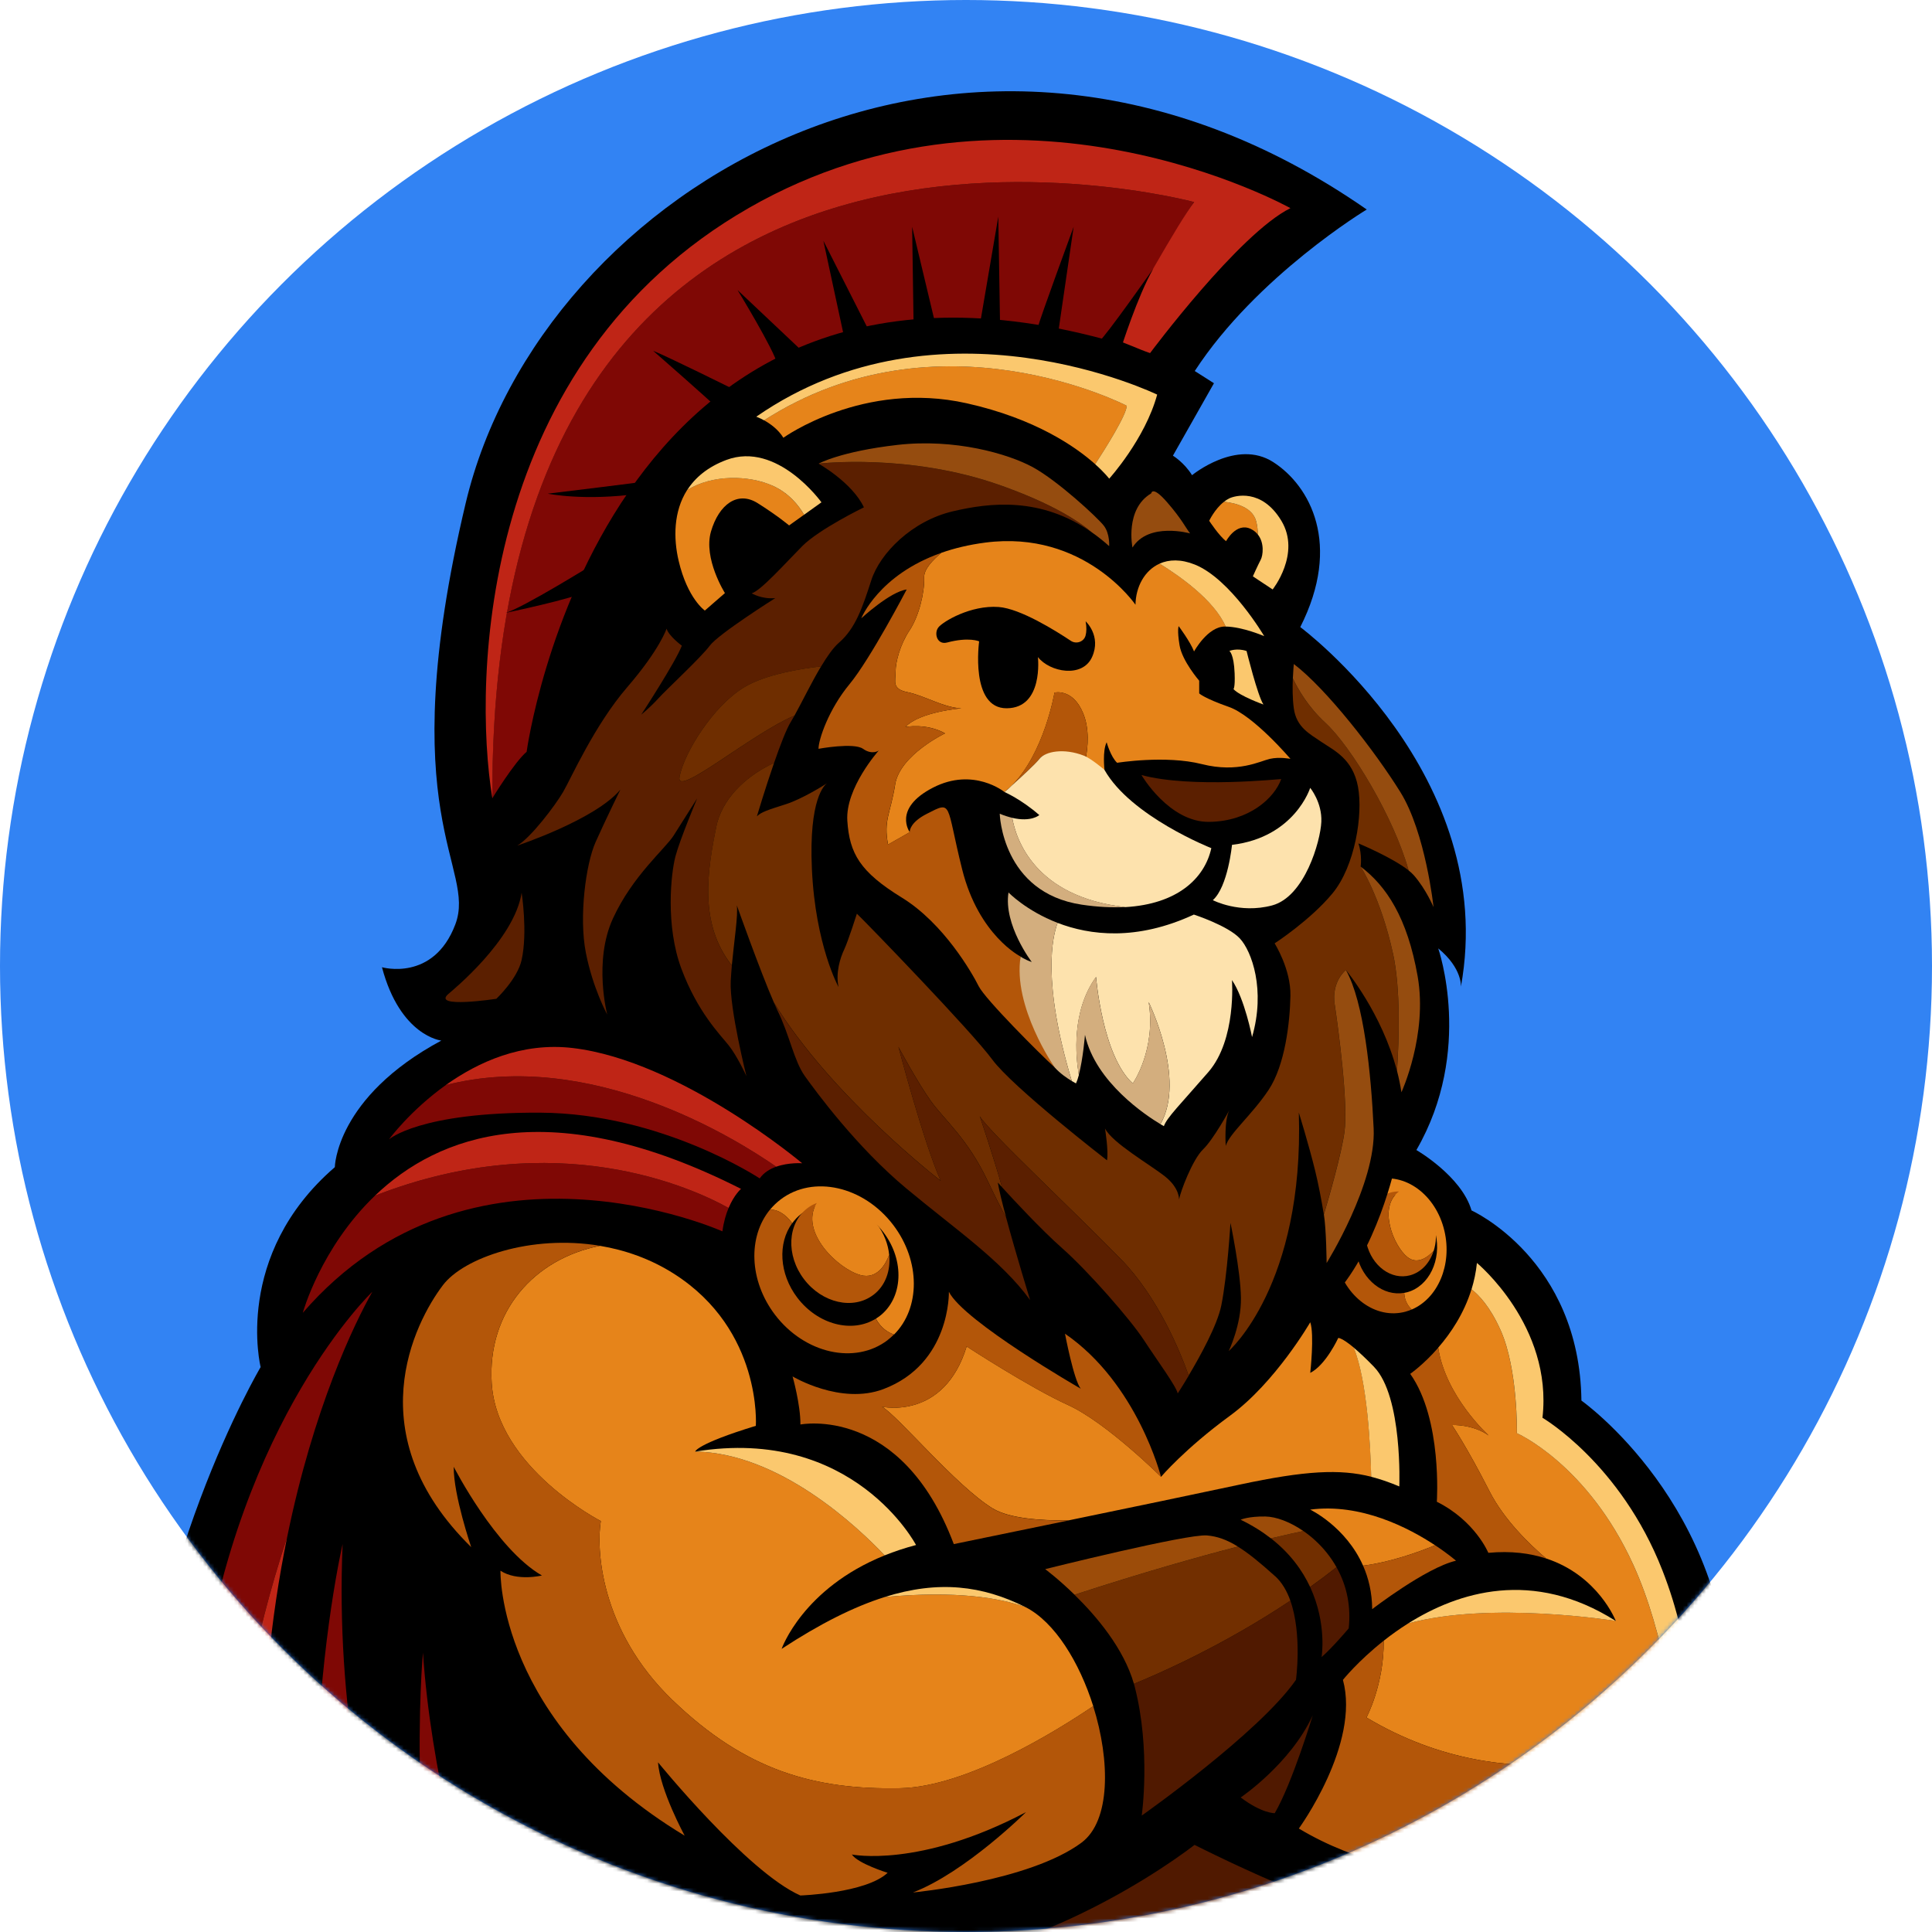 <?xml version="1.0" encoding="UTF-8"?>
<svg id="Favicon_2" xmlns="http://www.w3.org/2000/svg" xmlns:xlink="http://www.w3.org/1999/xlink" viewBox="0 0 500 500">
  <defs>
    <style>
      .cls-1 {
        fill: #7f0805;
      }

      .cls-2 {
        fill: #501900;
      }

      .cls-3 {
        fill: #fff;
      }

      .cls-4 {
        mask: url(#mask);
      }

      .cls-5 {
        fill: #5b1f00;
      }

      .cls-6 {
        fill: none;
      }

      .cls-7 {
        fill: #e6841a;
      }

      .cls-8 {
        fill: #fbc86e;
      }

      .cls-9 {
        fill: #fde2ad;
      }

      .cls-10 {
        fill: #722f00;
      }

      .cls-11 {
        fill: #9c4c09;
      }

      .cls-12 {
        fill: #3283f3;
      }

      .cls-13 {
        fill: #bf2516;
      }

      .cls-14 {
        fill: #d3ae7e;
      }

      .cls-15 {
        fill: #6f2e00;
      }

      .cls-16 {
        fill: #954c0f;
      }

      .cls-17 {
        fill: #b35609;
      }
    </style>
    <mask id="mask" x="0" y="0" width="500" height="652.32" maskUnits="userSpaceOnUse">
      <circle class="cls-3" cx="250" cy="250" r="250"/>
    </mask>
  </defs>
  <circle class="cls-12" cx="250" cy="250" r="250"/>
  <g class="cls-4">
    <g id="Leijona">
      <path d="M308.5,122.98s11.52-9.49,21.01-3.39c9.49,6.1,17.85,21.24,7,42.7,0,0,51.51,38.18,41.57,93.09,0,0,.45-4.74-5.87-9.94,0,0,9.26,26.43-5.65,52.19,0,0,11.67,6.72,14.27,15.63,0,0,27.98,12.61,28.44,49.21,0,0,38.41,27.11,38.41,78.4s-18.31,46.31-24.63,47.66c-11.74,2.5-7.07,4.49-19.03,7.64-12.47,3.29-22.31,3.67-22.31,3.67,0,0,22.39,71.55,54.92,96.63,0,0-21.46,21.01-63.04,10.39l3.16,11.07s-36.6,35.92-127.2,34.34c-90.6-1.58-128.56-37.51-128.56-37.51l4.07-14.91-18.98-2.94,17.62,37.05s-76.59-9.49-86.53-42.93c-6.71-22.59-4.06-77.39-2.66-119.34,2.21-66.15,32.94-117.89,32.94-117.89,0,0-7.23-28.92,19.2-51.74,0,0,.23-18.07,27.56-32.76,0,0-10.62-1.13-15.36-18.98,0,0,13.33,3.84,18.98-11.07,5.65-14.91-16.72-27.56,2.71-109.13C139.97,48.57,250.68-17.41,353.71,54.22c0,0-28.47,17.17-44.51,41.8l4.97,3.16-10.62,18.75s2.9,1.73,4.95,5.05Z"/>
      <path class="cls-7" d="M231.66,203.04c1.24-7.68,12.92-13.25,12.92-13.25-4.82-2.71-10.24-1.66-10.24-1.66,3.62-3.92,14.46-4.82,14.46-4.82-4.52-.15-9.64-3.31-13.86-4.16-4.22-.84-3.16-2.77-3.16-5.33s1.2-7.08,3.62-10.69c2.41-3.62,3.92-9.79,3.77-13.71-.08-2.11,2.28-4.55,4.47-6.36,3.29-1.15,7.04-2.08,11.36-2.64,25.64-3.33,38.86,16.09,38.86,16.09.07-4.64,2.35-8.89,6.24-10.64,5.23,3.21,14.16,9.48,17.11,16.28-.07,0-.14,0-.21,0-4.48,0-7.98,6.45-7.98,6.45-1.02-2.6-3.98-6.55-3.98-6.55,0,0-.45.9.23,4.97s5.08,9.15,5.08,9.15v3.28s1.24,1.24,7.68,3.5c6.44,2.26,15.93,13.44,15.93,13.44,0,0-2.82-.56-5.31,0-2.49.56-8.25,3.73-17.62,1.36-9.38-2.37-21.92-.34-21.92-.34-1.69-1.58-2.71-5.31-2.71-5.31-1.13,2.26-.56,7.12-.56,7.12-1.15-.21-1.24-1.2-4.86-2.88.57-2.94,1.03-7.72-.69-11.82-2.71-6.48-7.39-5.27-7.39-5.27,0,0-2.61,15.64-11.09,24.09-1.08.97-1.84,1.64-1.84,1.64,0,0-8.02-6.55-18.53-1.13-10.51,5.42-5.99,11.52-5.99,11.52l-5.62,3.19c-1.2-6.33.6-7.83,1.84-15.51Z"/>
      <path class="cls-8" d="M322.61,168.47s2.86,11.6,4.37,13.86c0,0-6.1-2.18-7.76-3.99,0,0,.45-.33.3-4.09-.2-5.09-1.36-5.78-1.36-5.78,0,0,1.88-.83,4.44,0Z"/>
      <path class="cls-7" d="M199.92,125.69c4.3,1.92,6.81,5.17,8.16,7.53l-3.86,2.76s-2.94-2.49-8.13-5.76c-5.2-3.28-10.05.34-12.09,7.34-2.03,7,3.61,15.93,3.61,15.93l-5.2,4.52s-4.48-3.06-6.78-12.88c-1.36-5.8-1.35-12.73,2.19-18.3,6.52-4.12,16.03-3.85,22.08-1.15Z"/>
      <path class="cls-8" d="M199.92,125.69c-6.05-2.7-15.56-2.97-22.08,1.15,2.05-3.22,5.28-5.98,10.12-7.8,13.22-4.97,24.63,10.96,24.63,10.96l-4.5,3.22c-1.35-2.36-3.87-5.61-8.16-7.53Z"/>
      <path d="M280.96,160.79s4.14,3.77,1.66,9.26-10.92,3.92-14.01,0c0,0,1.51,13.18-8.06,13.25-9.56.08-7.15-17.32-7.15-17.32,0,0-2.64-1.2-8.28.3-2.63.7-3.46-2.41-2.26-3.92s8.36-5.8,15.59-5.27c5.62.41,14.85,6.2,18.67,8.75,1.42.95,3.4.27,3.83-1.38.24-.9.3-2.09.01-3.67Z"/>
      <path class="cls-7" d="M316.76,129.86c3,.31,7.37,1.38,8.33,5.02.3,1.15.43,2.32.44,3.46-.45-.57-1.04-1.07-1.82-1.45-3.77-1.81-6.4,3.16-6.4,3.16-1.81-1.36-4.37-5.27-4.37-5.27,0,0,1.41-3.03,3.82-4.92Z"/>
      <path class="cls-8" d="M325.09,134.88c-.96-3.63-5.34-4.71-8.33-5.02.43-.34.89-.64,1.38-.88,1.36-.67,8.36-2.71,13.48,5.8,5.12,8.51-2.26,17.77-2.26,17.77l-5.12-3.39s1.28-2.86,2.03-4.29c.6-1.14,1-4.35-.74-6.54-.01-1.13-.14-2.3-.44-3.46Z"/>
      <path class="cls-7" d="M339.08,390.69c13.11-1.73,25.51,4.72,32.32,9.22-4.3,1.77-11.53,4.38-18.64,5.28-4.46-10.11-13.68-14.5-13.68-14.5Z"/>
      <path class="cls-17" d="M376.81,403.91c-7.79,1.81-21.69,12.54-21.69,12.54-.03-4.35-.96-8.08-2.36-11.26,7.12-.9,14.34-3.51,18.64-5.28,3.4,2.24,5.41,4,5.41,4Z"/>
      <path class="cls-7" d="M427.52,451.49s-35.7,15.82-73.88-7c0,0,4.57-8.53,4.46-19.87,1.89-1.49,4-3.01,6.31-4.47,21.39-5.88,53.75-.66,53.75-.66,0,0-4.52-11.74-18.03-16.16-4.29-3.65-10.89-10.02-14.64-17.37-5.87-11.52-9.72-17.17-9.72-17.17,0,0,5.42-.23,9.49,2.71,0,0-11.17-10.09-13.06-22.72,3.2-3.68,6.67-8.79,8.62-15.11,1.86,1.42,4.77,4.44,7.52,10.57,4.52,10.09,4.22,26.66,4.22,26.66,0,0,18.23,7.98,30.12,34.04,8.16,17.87,11.36,41.76,12.57,55.01-1.38,5.47-3.4,10.3-5.95,14.32.88-3.92,1.19-10.94-1.8-22.78Z"/>
      <path class="cls-8" d="M392.57,370.91s.3-16.57-4.22-26.66c-2.75-6.14-5.66-9.15-7.52-10.57.66-2.14,1.15-4.42,1.4-6.83,0,0,19.68,16.27,16.96,40.07,0,0,20.18,11.75,31.03,39.46,7.8,19.94,8.71,39,5.04,53.58-1.21-13.25-4.41-37.14-12.57-55.01-11.9-26.06-30.12-34.04-30.12-34.04Z"/>
      <path class="cls-8" d="M364.4,420.16c12.97-8.17,32.27-14.27,53.75-.66,0,0-32.37-5.22-53.75.66Z"/>
      <path class="cls-17" d="M385.27,371.51c-4.07-2.94-9.49-2.71-9.49-2.71,0,0,3.84,5.65,9.72,17.17,3.75,7.36,10.35,13.72,14.64,17.37-4.11-1.35-9.05-2.02-14.96-1.47,0,0-3.39-8.25-13.33-13.22,0,0,1.47-21.35-6.89-33.1,0,0,3.44-2.37,7.26-6.77,1.89,12.64,13.06,22.72,13.06,22.72Z"/>
      <path class="cls-17" d="M410.98,477.96s3.73-1.36,6.16-5.76c0,0-18.19,6.67-34.79,1.47,0,0,8.87,6.83,16.04,8.98,0,0-31.69,8.87-62.25-9.43,0,0,15.93-21.86,11.41-38.47,0,0,3.87-4.85,10.55-10.13.11,11.33-4.46,19.87-4.46,19.87,38.18,22.82,73.88,7,73.88,7,2.99,11.84,2.68,18.86,1.8,22.78-.1.16-.2.33-.3.48,0,0-8.77,4.33-18.04,3.2Z"/>
      <path class="cls-7" d="M174.02,439.97c-18.98-18.3-19.66-39.54-18.53-46.32,0,0-26.89-13.78-28.24-35.7-1.15-18.55,10.98-32.17,28.02-35.53,6.52,1.09,13.11,3.37,19.21,7.27,22.82,14.57,21.13,39.31,21.13,39.31-15.48,4.74-15.7,6.67-15.7,6.67,21.76.32,42.02,19.46,49.04,26.86-21.23,8.55-26.67,24.2-26.67,24.2,10.02-6.57,18.76-10.92,26.64-13.41,18.72-1.75,29.98.28,36.45,2.59,7.61,3.84,13.99,14.31,17.56,25.64-9.66,6.52-32.82,20.89-49.93,21.24-22.14.45-39.99-4.52-58.97-22.82Z"/>
      <path class="cls-8" d="M228.91,413.32c14.06-4.44,25.39-2.94,36.4,2.56.02,0,.03.02.05.03-6.47-2.31-17.73-4.34-36.45-2.59Z"/>
      <path class="cls-8" d="M179.91,375.67c41.01-6.67,57.16,24.18,57.16,24.18-2.94.77-5.63,1.68-8.12,2.68-7.02-7.4-27.28-26.54-49.04-26.86Z"/>
      <path class="cls-17" d="M279.88,476.89c-13.56,10.05-43.61,12.88-43.61,12.88,13.56-5.2,29.26-20.79,29.26-20.79-27.68,14.57-45.07,10.96-45.07,10.96,1.58,2.37,9.26,4.74,9.26,4.74-5.65,5.31-22.59,5.87-22.59,5.87-13.78-6.1-36.83-34.46-36.83-34.46.45,7.12,6.89,18.98,6.89,18.98-48.69-29.37-47.67-68.57-47.67-68.57,4.29,2.82,10.73,1.24,10.73,1.24-11.97-6.89-22.82-28.13-22.82-28.13-.11,7.23,4.52,20.79,4.52,20.79-29.6-29.03-14.69-58.07-7.34-67.78,5.38-7.12,22.77-13.19,40.66-10.21-17.04,3.37-29.17,16.98-28.02,35.53,1.36,21.92,28.24,35.7,28.24,35.7-1.13,6.78-.45,28.02,18.53,46.32,18.98,18.3,36.83,23.27,58.97,22.82,17.1-.35,40.27-14.72,49.93-21.24,4.46,14.2,4.5,29.75-3.03,35.34Z"/>
      <path class="cls-7" d="M256.94,390.4c-9.49-5.79-24.63-24.09-28.69-26.35,0,0,16.04,3.62,21.92-15.59,0,0,16.27,10.62,26.21,15.14,9.94,4.52,24.1,18.6,24.1,18.6,0,0,6.1-7.23,17.85-15.82,11.75-8.59,20.76-24.18,20.76-24.18,1.11,3.16,0,13.1,0,13.1,4.04-2.03,7.25-9.04,7.25-9.04,0,0,.89-.11,4,2.48,3.56,8.64,4.36,26.08,4.54,33.44-8.11-2.05-17.04-1.6-34.07,2.04-10.83,2.32-28.76,6.05-44.25,9.25-7.58.08-15.47-.55-19.62-3.08Z"/>
      <path class="cls-8" d="M355.59,353.74c7.46,7.68,6.55,30.95,6.55,30.95-2.48-1.05-4.85-1.88-7.28-2.5-.18-7.36-.97-24.8-4.54-33.44,1.32,1.1,3.04,2.69,5.27,4.98Z"/>
      <path class="cls-17" d="M207.15,368.65c.03-5.15-2.03-12.43-2.03-12.43,0,0,12.43,7.46,23.5,3.28,17.46-6.59,16.95-25.19,16.95-25.19,3.84,7.68,34.12,25.08,34.12,25.08-1.81-2.26-4.07-14.23-4.07-14.23,18.75,12.88,24.85,37.05,24.85,37.05,0,0-14.16-14.08-24.1-18.6-9.94-4.52-26.21-15.14-26.21-15.14-5.87,19.2-21.92,15.59-21.92,15.59,4.07,2.26,19.2,20.56,28.69,26.35,4.14,2.53,12.04,3.17,19.62,3.08-16.18,3.34-29.71,6.12-29.71,6.12-13.63-36.15-39.69-30.95-39.69-30.95Z"/>
      <path class="cls-6" d="M259.96,204.97s.76-.67,1.84-1.64c-.59.58-1.2,1.13-1.84,1.64Z"/>
      <path class="cls-7" d="M235.45,215.28v.08s0-.03,0-.08Z"/>
      <path class="cls-8" d="M300.09,145.87c2.45-1.1,5.54-1.2,9.13.24,9.26,3.73,17.96,18.53,17.96,18.53,0,0-5.53-2.42-9.98-2.49-2.96-6.8-11.89-13.06-17.11-16.28Z"/>
      <path class="cls-17" d="M269,196.39c-1,1.31-4.86,4.84-7.2,6.94,8.48-8.45,11.09-24.09,11.09-24.09,0,0,4.67-1.2,7.39,5.27,1.72,4.11,1.26,8.88.69,11.82-.28-.13-.58-.26-.9-.4-4.52-1.92-9.6-1.47-11.07.45Z"/>
      <path class="cls-17" d="M239.85,210.62c6.77-3.45,4.86-2.82,9.15,14.35,4.29,17.17,15.14,22.59,15.14,22.59-.45,13.33,8.81,28.69,8.81,28.69-3.84-3.5-17.96-17.62-19.66-21.01-1.69-3.39-9.04-16.27-19.88-22.93-10.84-6.67-13.56-11.41-14.12-19.88-.56-8.47,8.13-18.19,8.13-18.19,0,0-1.69,1.24-4.07-.45s-11.52,0-11.52,0c0-2.37,2.6-10.17,8.02-16.72,5.42-6.55,14.8-24.51,14.8-24.51-4.29.56-11.75,7.46-11.75,7.46,0,0,4.47-11.25,20.73-16.95-2.2,1.81-4.55,4.25-4.47,6.36.15,3.92-1.36,10.09-3.77,13.71-2.41,3.61-3.62,8.13-3.62,10.69s-1.05,4.49,3.16,5.33c4.22.84,9.34,4.01,13.86,4.16,0,0-10.84.9-14.46,4.82,0,0,5.42-1.05,10.24,1.66,0,0-11.68,5.57-12.92,13.25-1.24,7.68-3.05,9.19-1.84,15.51l5.62-3.19v-.08c0-.42.26-2.55,4.41-4.66Z"/>
      <path class="cls-1" d="M128.44,589.72s7.61-21.46,14.65-36.15c0,0-29.56-65.3-33.63-125.85,0,0-5.42,57.92,11.07,117.41,0,0-35.47-61.59-31.86-145.53,0,0-22.37,95.67,13.1,184.02,0,0,16.95,4.97,26.66,6.1Z"/>
      <path class="cls-7" d="M226.68,341.27c.31-.19.61-.4.91-.62,6.15-4.68,6.61-14.41,1.04-21.74-5.58-7.33-15.08-9.47-21.23-4.79-.93.71-1.71,1.54-2.38,2.46-.92-1.29-2.95-3.57-5.72-3.54.79-.96,1.69-1.83,2.71-2.61,8.44-6.42,21.48-3.48,29.14,6.57,7.12,9.35,7.06,21.55.23,28.38-1.4-.48-3.4-1.59-4.68-4.11Z"/>
      <path class="cls-7" d="M222.68,329.98c-5.76-1.55-15.91-11.22-11.31-18.65,5.04-1.98,11.5.1,15.54,5.4,1.89,2.48,2.94,5.29,3.21,8.02-.89,2.38-3.07,6.42-7.44,5.24Z"/>
      <path class="cls-17" d="M226.03,335.11c-5.2,3.96-13.24,2.14-17.95-4.05-4.72-6.2-4.32-14.43.88-18.39.75-.57,1.57-1.01,2.42-1.34-4.6,7.43,5.55,17.1,11.31,18.65,4.37,1.18,6.55-2.86,7.44-5.24.4,4.09-.97,8-4.09,10.37Z"/>
      <path class="cls-17" d="M229.71,346.83c-8.44,6.42-21.48,3.48-29.14-6.57-6.73-8.84-7.04-20.24-1.28-27.23,2.77-.02,4.8,2.26,5.72,3.54-3.75,5.12-3.39,13.07,1.34,19.28,5.31,6.97,14.18,9.25,20.32,5.41,1.28,2.52,3.28,3.64,4.68,4.11-.51.51-1.06,1-1.65,1.45Z"/>
      <path class="cls-7" d="M363.4,334.6c.27-.05.54-.1.81-.18,5.64-1.55,8.91-8.36,7.31-15.21-1.6-6.86-7.47-11.16-13.11-9.62-.85.23-1.64.6-2.38,1.06-.24-1.19-.94-3.41-2.85-4.2.83-.45,1.72-.81,2.65-1.07,7.74-2.12,15.79,3.79,17.99,13.2,2.04,8.75-1.7,17.44-8.46,20.32-.82-.75-1.85-2.13-1.96-4.3Z"/>
      <path class="cls-7" d="M364.21,325.31c-3.55-2.85-7.67-12.92-2.14-16.96,4.15.06,8.03,3.5,9.21,8.56.55,2.37.42,4.73-.24,6.8-1.36,1.47-4.14,3.76-6.83,1.6Z"/>
      <path class="cls-17" d="M364.96,330.04c-4.87,1.33-9.94-2.38-11.32-8.3-1.38-5.92,1.45-11.8,6.31-13.13.7-.19,1.41-.27,2.11-.26-5.53,4.04-1.41,14.11,2.14,16.96,2.69,2.16,5.47-.13,6.83-1.6-.98,3.1-3.16,5.53-6.08,6.33Z"/>
      <path class="cls-17" d="M363.79,339.45c-7.74,2.12-15.79-3.79-17.99-13.2-1.93-8.28,1.31-16.5,7.39-19.8,1.9.79,2.6,3.01,2.85,4.2-4.13,2.56-6.29,8.33-4.93,14.15,1.52,6.53,6.92,10.74,12.3,9.79.11,2.18,1.15,3.55,1.96,4.3-.51.22-1.03.4-1.57.55Z"/>
      <path class="cls-10" d="M195.13,540.95l-28.21,86.04c-22.3-7.26-31.06-15.32-31.06-15.32,0,0,23.95-55.13,29.6-74.79,5.65-19.66.23-47.45.23-47.45,0,0,4.95,4.05,13.62,8.5,1.68,13.6-1.75,36.08-1.75,36.08l73.09,11.11.23-29.26h27.9s.6-5.05.6-5.05c0,0,15.66-14.16,29.18-16.17,11.19-1.66,20.03,3.9,22.75,5.86-2.3,5.71-4.56,10.72-4.56,10.72h9.4c-.27,45.62,17.56,92.6,23.09,106.09-4.61,2.74-12.01,6.43-22.92,9.94l-17.71-82.14-7.2,1.81s9.05,60.07,14.17,83.42c-7.39,1.88-15.98,3.59-25.87,4.95l-9.55-75.37,18.4-12.31-24.9,2.67s5.88,66.24,7.6,86.04c-3.09.33-6.29.63-9.61.88l-4.16-89.6h-6.33c-.99,6.9-1.11,73.39-1.13,90.31-5.84.26-12,.41-18.49.41-3.59,0-7.07-.05-10.47-.14l8.17-80.3s18.07-6.7,18.98-7.61l-30.12-2.67s-10.53,68.75-13.43,89.79c-6.63-.47-12.83-1.11-18.62-1.87l17.88-92.34-28.81-2.24Z"/>
      <path class="cls-2" d="M226.91,509.32c36.15-.68,70.72-23.05,82.24-31.86,0,0,14.94,7.54,26.18,11.89-.92,3.17-2.49,7.33-4.04,11.16-2.72-1.97-11.56-7.53-22.75-5.86-13.52,2.01-29.18,16.17-29.18,16.17l-.6,5.05h-27.9s-.23,29.26-.23,29.26l-73.09-11.11s3.43-22.49,1.75-36.08c10.85,5.57,27.51,11.76,47.61,11.38Z"/>
      <path class="cls-11" d="M331.3,500.52c1.55-3.84,3.12-7.99,4.04-11.16.16.06.33.13.49.19,2.74,1.05,5.24,1.89,7.22,2.38,0,0-4.52,23.72-.23,50.61l22.59,70.49s-1.87,1.74-6.18,4.31c-5.54-13.49-23.36-60.47-23.09-106.09h-9.4s2.26-5.01,4.56-10.72Z"/>
      <path class="cls-15" d="M214.01,202.73s.07-.04.07-.04c0,0-.03.02-.07.04Z"/>
      <path class="cls-15" d="M189.12,253.56s0,.03,0,.04c-.05,0-.08,0-.13.02.05-.02.09-.04.13-.06Z"/>
      <path class="cls-16" d="M293.08,141.69s-2.03-9.94,4.86-14.01c0,0,.23-2.15,4.07,2.26,3.84,4.41,4.74,6.5,5.99,8.11,0,0-10.73-3.03-14.91,3.64Z"/>
      <path class="cls-5" d="M160.53,204.38c-6.55,7.79-26.66,14.46-26.66,14.46,3.5-2.03,9.83-10.39,11.86-13.87,2.03-3.48,8.13-17.31,16.61-27.14,8.47-9.83,10.17-15.14,10.17-15.14.56,1.92,3.95,4.41,3.95,4.41-1.58,4.18-10.51,17.85-10.51,17.85,0,0,2.37-1.92,4.41-4.18,2.03-2.26,11.07-10.62,13.33-13.67,2.26-3.05,16.95-12.31,16.95-12.31-3.5.34-6.1-1.24-6.1-1.24,2.37-.68,8.7-7.79,13.07-12.2,4.37-4.41,15.97-10.05,15.97-10.05-3.05-6.44-11.73-11.3-11.73-11.3,0,0,23.32-2.79,46.97,5.57,13.26,4.69,20.24,9.19,23.8,12.24-13.25-9.32-26.45-7.73-36-5.49-10.62,2.49-18.87,10.84-21.13,17.85-2.26,7-4.07,12.43-8.36,16.15-1.48,1.28-3.06,3.54-4.63,6.15-4.99.56-14.29,2.01-19.93,5.41-7.98,4.82-15.51,16.87-16.72,23.2-1.06,5.58,18.58-11.19,29.75-15.87-.32.58-.63,1.1-.91,1.56-1.18,1.9-2.82,6.21-4.37,10.69-6.05,2.74-12.71,8.12-14.72,15.5-2.68,12.74-4.69,26.14,3.8,36.93-.02.16-.03.33-.04.49-.04.46-.08.92-.11,1.38-.05.62-.09,1.22-.12,1.82-.05.02-.08.04-.13.06.05,0,.08,0,.13-.02,0,.09-.01.18-.02.26-.34,7.12,4.07,24.63,4.07,24.63,0,0-2.37-5.2-4.63-8.02-2.26-2.82-8.02-8.59-12.2-19.77-4.18-11.18-2.71-24.74-1.53-29.15,1.18-4.41,5.6-14.95,5.6-14.95,0,0-3.95,6.25-6.1,9.64-2.15,3.39-10.62,10.39-15.7,21.46-5.08,11.07-1.47,24.85-1.47,24.85,0,0-3.73-6.78-5.54-16.04-1.81-9.26,0-22.93,2.52-28.58,2.52-5.65,6.4-13.56,6.4-13.56Z"/>
      <path d="M361.25,300.97s-4.92,23.44-17.12,35.47c-12.2,12.03-5.96-18.39-5.96-18.39l17.33-26,5.75,8.93Z"/>
      <path class="cls-16" d="M211.84,120s5.62-3.16,20.42-4.86c14.8-1.69,28.58,2.26,35.02,5.76,6.44,3.5,16.83,13.1,18.41,15.18,1.58,2.08,1.36,5.26,1.36,5.26-1.48-1.33-2.96-2.5-4.44-3.54-3.57-3.05-10.54-7.55-23.8-12.24-23.65-8.36-46.97-5.57-46.97-5.57Z"/>
      <path class="cls-15" d="M175.85,201.07c1.21-6.33,8.74-18.38,16.72-23.2,5.63-3.4,14.93-4.85,19.93-5.41-2.54,4.24-5.02,9.38-6.89,12.74-11.17,4.68-30.82,21.44-29.75,15.87Z"/>
      <path class="cls-15" d="M185.6,212.95c2.01-7.38,8.67-12.76,14.72-15.5-2.32,6.71-4.44,13.82-4.44,13.82,1.13-1.13,2.94-1.69,7.46-3.13,4.25-1.35,10-4.99,10.67-5.41-.57.4-4.73,3.9-3.89,22.21.9,19.66,6.89,30.5,6.89,30.5-.79-3.73.45-7.57,1.47-9.72,1.02-2.15,3.28-9.26,3.28-9.26,2.82,2.71,29.71,30.5,35.02,37.73,5.31,7.23,29.71,26.1,29.71,26.1.45-2.37-.52-8.25-.52-8.25,1.85,3.73,11.7,9.38,15.54,12.43,3.84,3.05,3.62,5.99,3.62,5.99.34-2.03,3.5-10.39,6.21-12.99,2.71-2.6,6.83-10.17,6.83-10.17-1.42,2.71-.95,9.26-.95,9.26.9-3.16,6.78-8.02,11.07-14.46,4.29-6.44,5.54-17.51,5.67-24.4.14-6.89-4.09-13.56-4.09-13.56,0,0,9.26-5.99,15.02-12.99,5.76-7,7.91-20.33,6.55-27.56-1.36-7.23-6.21-9.38-9.38-11.53-3.16-2.16-6.55-3.83-7.23-8.76-.35-2.53-.34-5.47-.25-7.74,1.35,2.86,3.99,7.45,8.42,11.5,6.58,6.02,17.71,24.4,21.55,38.21-4.19-3.35-13-7-13-7,1.02,3.05.58,5.99.58,5.99,0,0,5.19,7.98,8.35,22.44,2.01,9.2,1.6,22.17,1.04,30.4-3.9-14.92-13.21-26.07-13.21-26.07,0,0-3.8,2.9-2.9,8.92.9,6.02,3.54,25.59,2.52,32.98-.79,5.72-3.94,16.68-5.33,21.35-.62-3.77-1.4-7.87-2.24-11.29-1.69-6.89-4.23-15.05-4.23-15.05,1.42,44.71-18.14,61.71-18.14,61.71,0,0,3.28-6.78,3.16-13.8-.11-7.02-2.71-19.38-2.71-19.38,0,0-.79,13.52-2.37,21.37-1.02,5.08-5.45,13.11-8.45,18.15-2.1-5.93-7.83-20.16-17.49-30.07-12.47-12.8-34.16-32.99-36.57-37.05,0,0,3.86,11.47,5.76,18.37-.69-.75-1.09-1.2-1.09-1.2.32,1.98,1.15,5.34,2.17,9.11-1.23-2.28-2.81-5.35-4.73-9.41-5.27-11.15-11.3-15.95-14.76-20.78-3.46-4.83-8.4-14.04-8.4-14.04,0,0,6.54,24.87,10.94,34.66,0,0-28.26-21.76-43.19-46.18-3.47-7.91-9.58-25.11-9.58-25.11.37,2.51-.7,9.28-1.29,15.56-8.49-10.79-6.48-24.19-3.8-36.93Z"/>
      <path class="cls-16" d="M343.01,187.06c-4.43-4.05-7.07-8.64-8.42-11.5.09-2.16.25-3.71.25-3.71,8.47,6.44,21.01,22.59,27.56,33.12,6.55,10.53,8.6,29.8,8.6,29.8,0,0-1.93-4.63-5.1-8.25-.36-.41-.82-.83-1.35-1.25-3.84-13.81-14.97-32.19-21.55-38.21Z"/>
      <path class="cls-16" d="M360.49,246.71c-3.16-14.46-8.35-22.44-8.35-22.44,6.68,5.08,12.07,13.22,14.74,28.36,2.67,15.14-4.19,30.05-4.19,30.05-.29-1.9-.68-3.76-1.15-5.56.56-8.23.96-21.2-1.04-30.4Z"/>
      <path class="cls-16" d="M345.42,259.96c-.9-6.02,2.9-8.92,2.9-8.92,4.67,8.25,6.51,26.77,7.18,41.01.67,14.23-12.17,34.82-12.17,34.82,0,0-.08-8.73-.71-12.57,1.39-4.67,4.54-15.63,5.33-21.35,1.02-7.39-1.62-26.95-2.52-32.98Z"/>
      <path class="cls-5" d="M290.15,325.94c9.65,9.91,15.39,24.14,17.49,30.07-1.63,2.75-2.85,4.61-2.85,4.61-.34-1.81-5.42-8.7-8.81-13.9-3.39-5.2-14.35-17.74-21.13-23.72-5.42-4.79-12.78-12.74-15.52-15.74-1.89-6.91-5.76-18.37-5.76-18.37,2.41,4.07,24.1,24.25,36.57,37.05Z"/>
      <path class="cls-5" d="M243.45,305.6c-4.4-9.79-10.94-34.66-10.94-34.66,0,0,4.94,9.21,8.4,14.04,3.46,4.83,9.49,9.63,14.76,20.78,1.92,4.06,3.5,7.14,4.73,9.41,2.52,9.35,6.19,21.28,6.19,21.28-7.46-10.28-19.2-18.19-32.08-28.92-12.88-10.73-23.38-25.08-26.21-29.03-2.82-3.95-3.95-10.62-7.12-17.06-.28-.57-.59-1.25-.92-2.01,14.93,24.41,43.19,46.18,43.19,46.18Z"/>
      <path class="cls-7" d="M291.61,105.01c-.06,2.38-5.63,11.22-8.17,15.13-4.98-4.45-15.41-11.78-33.25-15.77-26.77-5.99-47.45,8.92-47.45,8.92-1.36-2.2-3.45-3.66-5-4.52h0c45.24-29.07,93.86-3.77,93.86-3.77Z"/>
      <path class="cls-8" d="M299.48,102.11c-3.13,11.52-12.42,21.77-12.42,21.77,0,0-1.13-1.51-3.63-3.74,2.54-3.91,8.12-12.75,8.17-15.13,0,0-48.63-25.3-93.86,3.77h0c-1.16-.64-2.02-.94-2.02-.94,47.66-33.02,103.75-5.72,103.75-5.72Z"/>
      <path class="cls-1" d="M52.08,435.63c9.94-68.68,44.28-101.32,44.28-101.32-4.65,8.24-15.17,29.86-22.06,63.57-35.29,106.3-2.29,209.88-2.22,210.11-13.94-6.95-20.01-13.98-20.01-13.98-6.1-56.26-9.94-89.7,0-158.38Z"/>
      <path class="cls-13" d="M74.3,397.88c-4.17,20.38-7,45.18-6.41,74.13,1.58,76.82,33.44,145.96,33.44,145.96-12.17-2.59-21.82-6.27-29.25-9.97-.07-.23-33.08-103.81,2.22-210.11Z"/>
      <path class="cls-1" d="M115.37,280.81c37.79-9.62,75.34,14.09,85.52,21.13-1.64.58-3.22,1.52-4.28,3.03,0,0-25.46-16.85-56.79-17.01-31.33-.16-39.16,6.92-39.16,6.92,0,0,5.47-7.47,14.72-14.07Z"/>
      <path class="cls-13" d="M115.37,280.81c8.32-5.93,19.69-11.15,32.88-9.58,27.87,3.31,59.35,29.82,59.35,29.82,0,0-3.46-.26-6.71.89-10.17-7.04-47.73-30.75-85.52-21.13Z"/>
      <path class="cls-1" d="M97.04,309.44c47.15-18.4,82.58-1.8,91.52,3.18-.67,1.59-1.27,3.59-1.6,6.05,0,0-65.07-29.22-108.6,21.09,0,0,4.62-16.84,18.68-30.32Z"/>
      <path class="cls-13" d="M97.04,309.44c16.33-15.65,45.38-26.76,94.74-1.76,0,0-1.77,1.49-3.22,4.94-8.94-4.98-44.36-21.58-91.52-3.18Z"/>
      <path class="cls-5" d="M135,231.04s1.59,10.16,0,17.38c-1.09,4.95-6.55,10.07-6.55,10.07,0,0-16.77,2.56-12.43-1.24.9-.79,17.06-13.9,18.98-26.21Z"/>
      <path class="cls-2" d="M339.73,443.95s-5.33,17.63-9.83,25.3c0,0-3.28.11-8.81-4.07,0,0,12.88-8.7,18.64-21.24Z"/>
      <path class="cls-10" d="M329.98,407.89c1.81,1.64,3.08,3.88,3.97,6.37-17.57,11.73-34.38,19.03-40.49,21.52-2.63-9.19-9.75-17.57-15.38-23.06,17.79-5.8,32.01-9.81,42.28-12.46,2.67,1.65,5.7,4.11,9.61,7.64Z"/>
      <path class="cls-10" d="M328.91,398.12c3.77-.9,6.6-1.52,8.41-1.89,2.15,1.48,4.25,3.38,6.07,5.66.96,1.2,1.79,2.45,2.5,3.71-2.26,1.78-4.54,3.49-6.83,5.12-1.98-4.26-5.15-8.7-10.15-12.6Z"/>
      <path class="cls-11" d="M312.36,397.37c2.66.23,5.12,1.09,8.01,2.88-10.28,2.66-24.49,6.66-42.28,12.46-4.22-4.12-7.6-6.62-7.6-6.62,0,0,36.75-9.17,41.87-8.72Z"/>
      <path class="cls-11" d="M321.09,393.3s1.96-.9,6.4-.83c2.74.05,6.35,1.36,9.82,3.76-1.81.38-4.63.99-8.41,1.89-2.22-1.73-4.81-3.36-7.82-4.82Z"/>
      <path class="cls-2" d="M335.4,434.73c-9.49,13.71-39.92,35.14-39.92,35.14,0,0,2.41-16.92-1.81-33.34-.07-.26-.15-.51-.22-.76,6.1-2.48,22.92-9.79,40.49-21.52,3.09,8.7,1.46,20.47,1.46,20.47Z"/>
      <path class="cls-2" d="M349.03,421.44s-4.14,4.92-7,7.41c0,0,1.44-8.64-2.97-18.13,2.29-1.63,4.57-3.34,6.83-5.12,2.81,4.99,3.75,10.41,3.15,15.84Z"/>
      <path class="cls-5" d="M331.57,201.63c.03-.09-23.17,2.46-36.16-1.05,0,0,7.15,12.26,17.55,12.12,10.39-.14,16.89-6.24,18.61-11.06Z"/>
      <path class="cls-9" d="M339.08,203.89s-3.98,12.8-20.24,14.76c0,0-1.04,10.84-4.96,14.31,0,0,6.92,3.61,15.35,1.36,8.43-2.26,12.5-16.59,12.73-21.62s-2.88-8.8-2.88-8.8Z"/>
      <path class="cls-9" d="M261.96,211.66c4.95,1.16,7.01-.72,7.01-.72-4.74-4.14-9.01-5.96-9.01-5.96.64-.51,1.26-1.06,1.84-1.64,2.34-2.1,6.19-5.63,7.2-6.94,1.45-1.9,6.27-2.9,11.57-.81,1.85.73,5.26,3.64,5.26,3.64,6.78,12.05,27.66,20.27,27.66,20.27-1.74,7.91-8.89,14.5-22.26,15.26-23.56-2.65-28.32-17.71-29.27-23.08Z"/>
      <path class="cls-14" d="M279.97,234.13c-20.71-3.09-21.24-23.54-21.24-23.54,1.19.5,2.26.83,3.23,1.06.95,5.37,5.71,20.43,29.27,23.08-3.36.19-7.1.02-11.26-.6Z"/>
      <path class="cls-1" d="M309.04,52.29c-3.57,4.47-16.33,28.98-20.15,36.37-133.09-38.23-152.6,105.91-152.6,105.91-3.11,2.6-8.89,12.03-8.89,12.03C126.52,3.34,309.04,52.29,309.04,52.29Z"/>
      <path class="cls-13" d="M193.7,53.87c69.3-39.76,140.26,0,140.26,0-13.34,6.63-36.32,37.51-36.32,37.51-2.97-.99-6.47-2.72-9.34-3.54,3.82-7.39,17.17-31.08,20.75-35.55,0,0-182.52-48.95-181.63,154.31-5.12-31.03-3.01-112.97,66.29-152.73Z"/>
      <path class="cls-9" d="M273.7,238.84c8.33,3.21,20.42,4.74,35.27-2.15,0,0,8.81,2.86,11.9,6.18,3.09,3.31,6.7,13.33,3.16,25.53,0,0-1.88-9.87-5.2-14.76,0,0,1.21,15.36-6.1,23.8-7.31,8.43-10.77,11.82-11.52,14.01,0,0-.33-.18-.89-.52,6.73-11.7-3.04-31.59-3.04-31.59,1.96,12.38-4.11,21.06-4.11,21.06-7.88-7.08-9.51-27.56-9.51-27.56-6.4,8.87-5.27,20.58-4.45,25.37-.22.83-.47,1.58-.74,2.17,0,0-.44-.22-1.09-.61-7.78-25.81-4.99-37.47-3.67-40.93Z"/>
      <path class="cls-14" d="M272.95,276.25s-10.93-15.72-8.81-28.69c0,0,.79.67,2.88,1.41,0,0-7.35-9.61-6.02-18,0,0,4.55,4.73,12.71,7.87-1.32,3.46-4.1,15.12,3.67,40.93-1.15-.69-2.99-1.92-4.42-3.51Z"/>
      <path class="cls-14" d="M283.65,252.83s1.63,20.48,9.51,27.56c0,0,6.07-8.67,4.11-21.06,0,0,9.78,19.9,3.04,31.59-3.56-2.13-16.79-10.77-19.52-23.1,0,0-.49,6.21-1.6,10.37-.82-4.79-1.95-16.5,4.45-25.37Z"/>
      <path d="M273.87,86.03l3.99-27.34s-8.59,23.35-9.34,26.21l5.35,1.13Z"/>
      <polygon points="258.81 83.92 258.36 56.06 253.61 83.92 258.81 83.92"/>
      <polygon points="241.94 83.32 236.06 58.69 236.44 84.3 241.94 83.32"/>
      <polygon points="224.84 85.5 213.09 62.31 218.59 87.84 224.84 85.5"/>
      <path d="M207.6,90.85l-16.72-15.78s9.41,15.4,10.32,19.24l6.4-3.46Z"/>
      <path d="M189.82,100.72s-17.02-8.43-20.79-9.94c0,0,15.59,13.63,16.27,14.54l4.52-4.59Z"/>
      <path d="M166.4,124.67c-.45.15-21.54,2.71-24.63,3.09,0,0,9.34,1.97,23.65,0l.98-3.09Z"/>
      <path d="M154.09,145.68s-19.02,11.82-23.31,12.95c0,0,17.77-3.69,21.46-5.72l1.85-7.23Z"/>
      <path d="M290.11,90.17s4.29-13.56,8.36-20.64c0,0-12.28,17.47-14.01,18.83l5.65,1.81Z"/>
    </g>
  </g>
</svg>